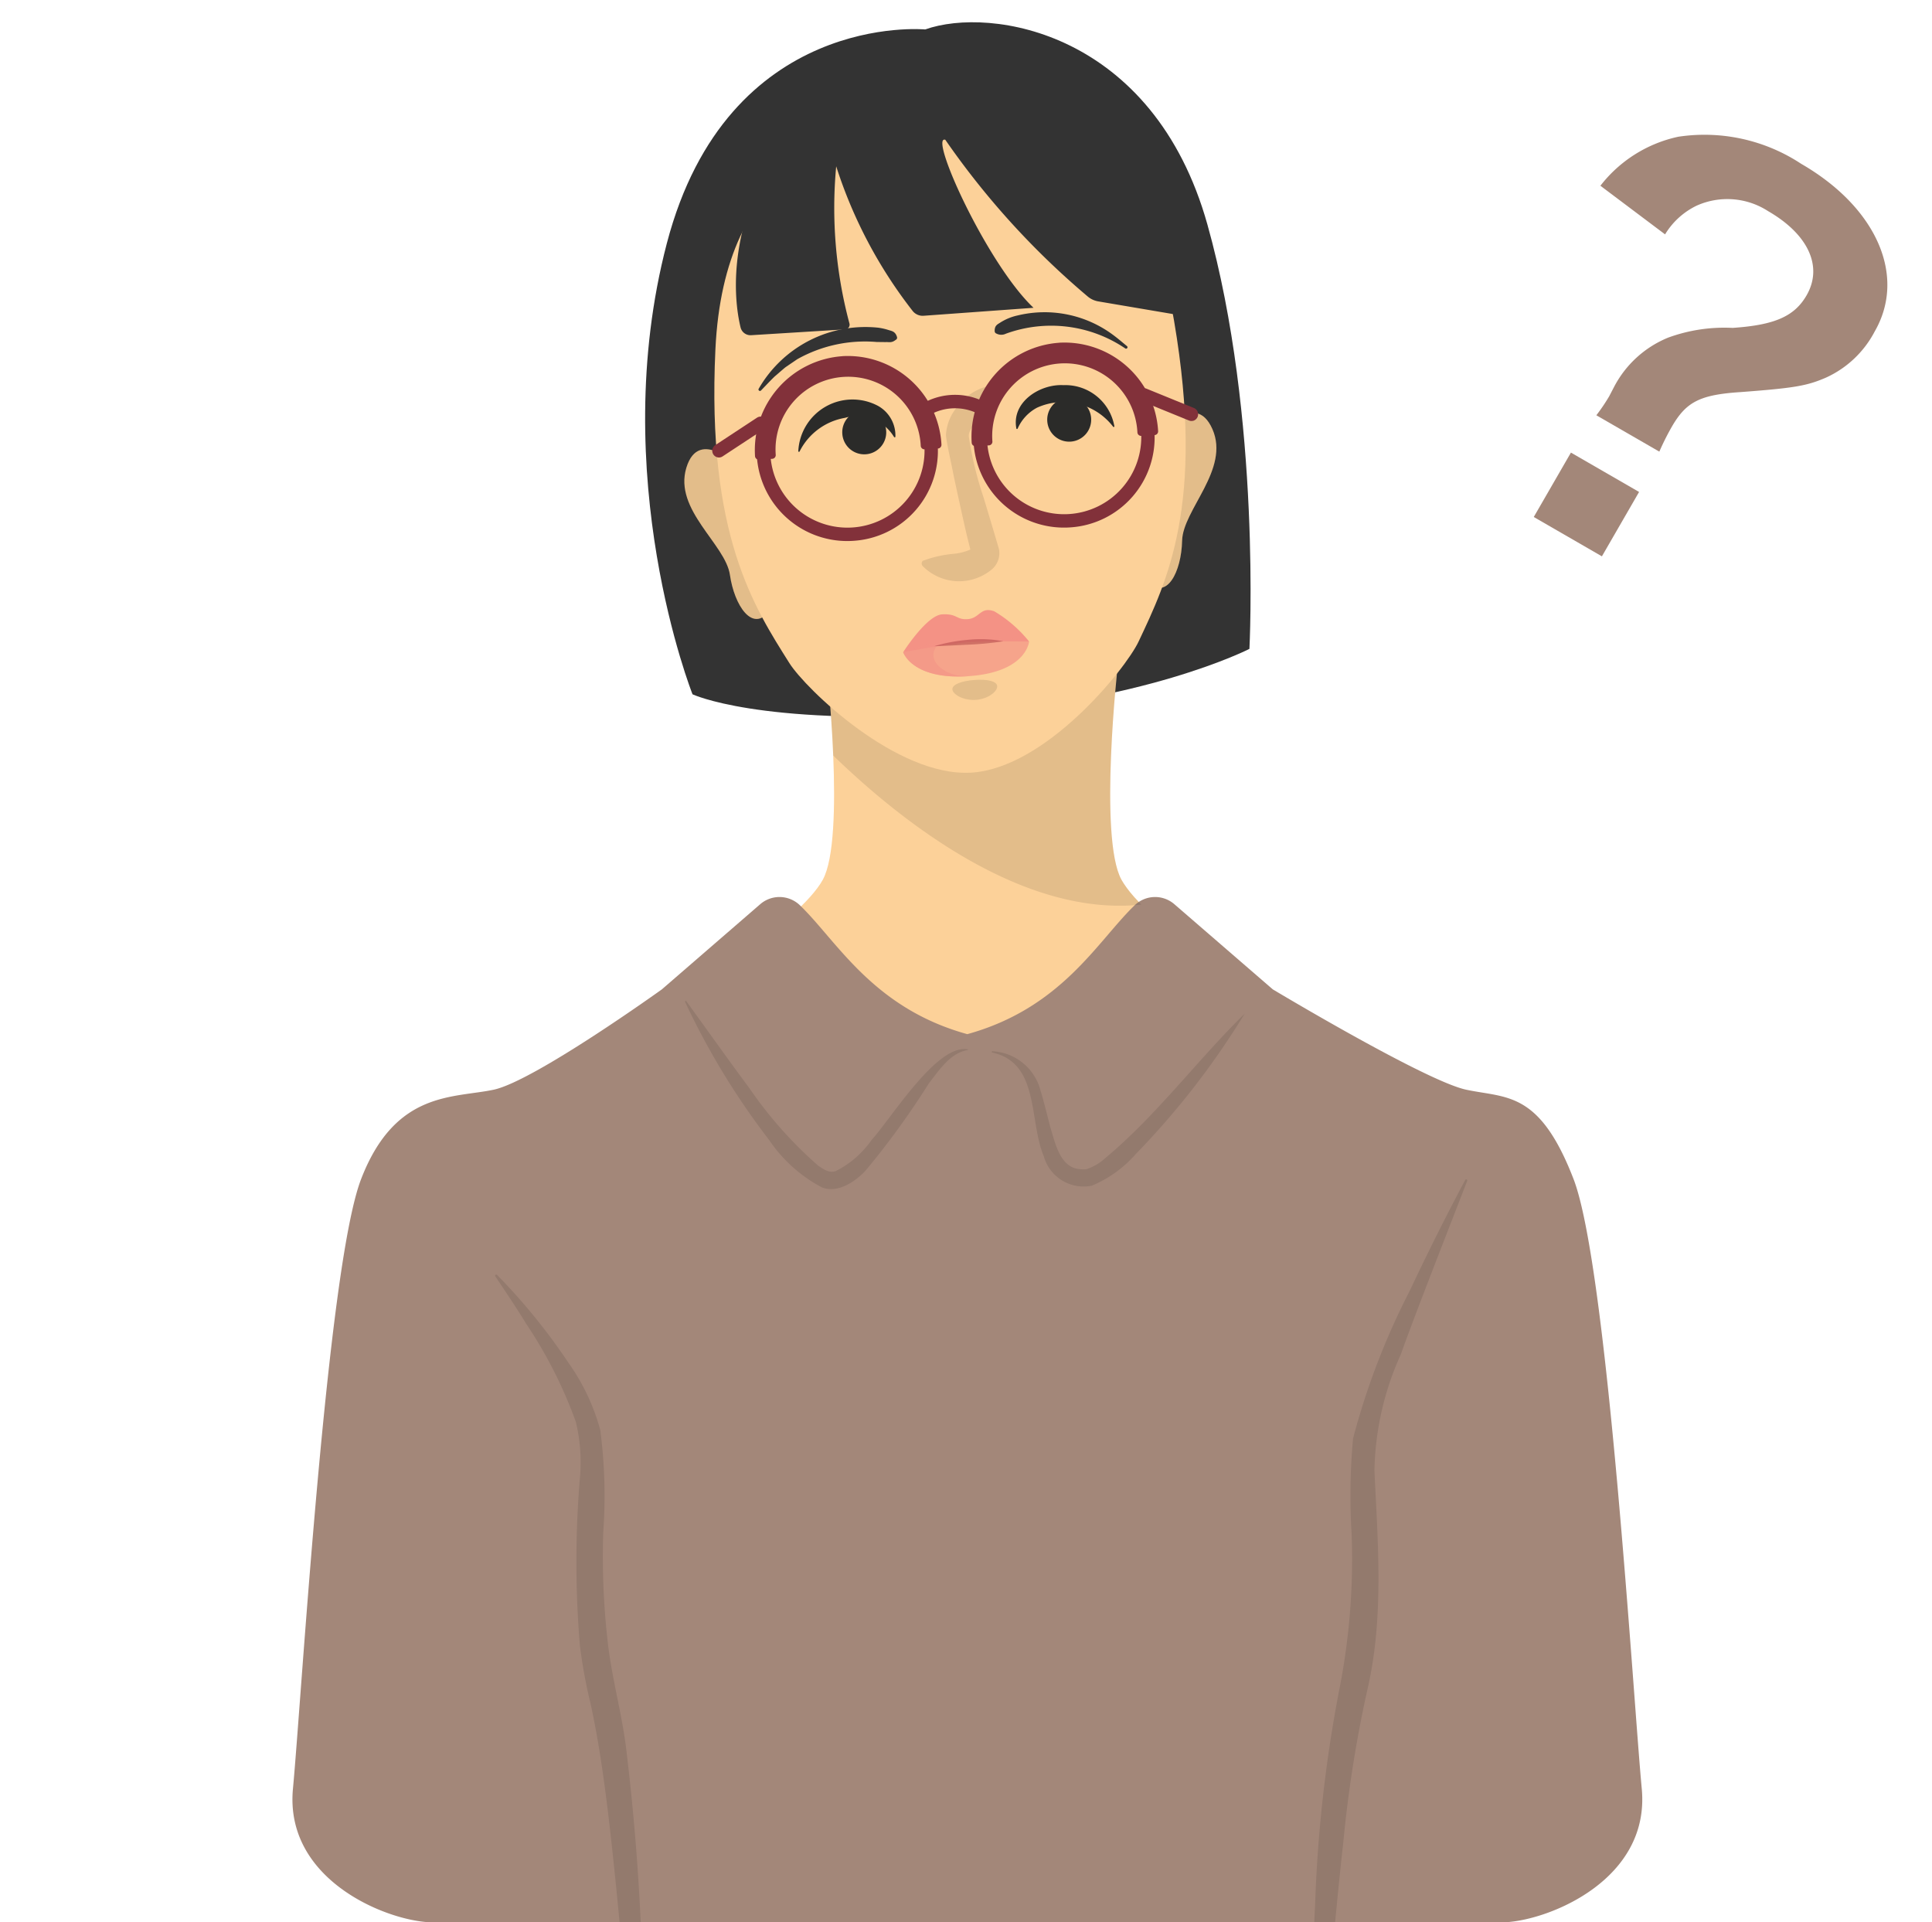 <svg xmlns="http://www.w3.org/2000/svg" xmlns:xlink="http://www.w3.org/1999/xlink" width="85.443" height="85" viewBox="0 0 85.443 85">
  <defs>
    <clipPath id="clip-path">
      <rect id="長方形_4150" data-name="長方形 4150" width="85.443" height="85" transform="translate(7 15)" fill="#fff" stroke="#707070" stroke-width="1"/>
    </clipPath>
    <clipPath id="clip-path-2">
      <rect id="長方形_4148" data-name="長方形 4148" width="59.696" height="107.467" fill="none"/>
    </clipPath>
    <clipPath id="clip-path-4">
      <rect id="長方形_4134" data-name="長方形 4134" width="13.928" height="10.658" fill="none"/>
    </clipPath>
    <clipPath id="clip-path-5">
      <rect id="長方形_4135" data-name="長方形 4135" width="3.914" height="7.508" fill="none"/>
    </clipPath>
    <clipPath id="clip-path-6">
      <rect id="長方形_4136" data-name="長方形 4136" width="3.322" height="7.739" fill="none"/>
    </clipPath>
    <clipPath id="clip-path-7">
      <rect id="長方形_4137" data-name="長方形 4137" width="3.442" height="8.606" fill="none"/>
    </clipPath>
    <clipPath id="clip-path-8">
      <rect id="長方形_4139" data-name="長方形 4139" width="1.982" height="0.892" fill="none"/>
    </clipPath>
    <clipPath id="clip-path-10">
      <rect id="長方形_4140" data-name="長方形 4140" width="6.539" height="38.788" fill="none"/>
    </clipPath>
    <clipPath id="clip-path-11">
      <rect id="長方形_4141" data-name="長方形 4141" width="6.883" height="43.002" fill="none"/>
    </clipPath>
    <clipPath id="clip-path-12">
      <rect id="長方形_4142" data-name="長方形 4142" width="12.517" height="8.322" fill="none"/>
    </clipPath>
    <clipPath id="clip-path-13">
      <rect id="長方形_4143" data-name="長方形 4143" width="11.184" height="7.648" fill="none"/>
    </clipPath>
    <clipPath id="clip-path-14">
      <rect id="長方形_4144" data-name="長方形 4144" width="5.57" height="1.784" fill="none"/>
    </clipPath>
    <clipPath id="clip-path-15">
      <rect id="長方形_4145" data-name="長方形 4145" width="2.933" height="1.571" fill="none"/>
    </clipPath>
    <clipPath id="clip-path-16">
      <rect id="長方形_4146" data-name="長方形 4146" width="3.055" height="0.307" fill="none"/>
    </clipPath>
  </defs>
  <g id="グループ_8142" data-name="グループ 8142" transform="translate(-207 -1223)">
    <path id="パス_18515" data-name="パス 18515" d="M1.164-4.992a11.454,11.454,0,0,1-.072-1.224c0-1.272.36-1.848,1.872-2.856,1.968-1.344,2.4-1.7,2.952-2.448a4.557,4.557,0,0,0,.84-2.832c0-2.832-2.664-4.8-6.528-4.8a7.766,7.766,0,0,0-5.3,1.68,5.933,5.933,0,0,0-1.9,3.6l3.552.432a3.315,3.315,0,0,1,.576-1.8A3.318,3.318,0,0,1,.012-16.608c2.064,0,3.336.912,3.336,2.376,0,1.08-.576,1.848-2.112,2.88a7.231,7.231,0,0,0-2.256,1.8A4.7,4.7,0,0,0-2-6.456L-1.98-6a8.258,8.258,0,0,1-.072,1.008ZM-2.2-3V.288h3.48V-3Z" transform="translate(276.88 1246.714) rotate(30)" fill="#a38779"/>
    <g id="マスクグループ_30" data-name="マスクグループ 30" transform="translate(200 1208)" clip-path="url(#clip-path)">
      <g id="グループ_5296" data-name="グループ 5296" transform="translate(19.933 15.984)">
        <g id="グループ_5295" data-name="グループ 5295" clip-path="url(#clip-path-2)">
          <g id="グループ_5294" data-name="グループ 5294">
            <g id="グループ_5293" data-name="グループ 5293" clip-path="url(#clip-path-2)">
              <path id="パス_1680" data-name="パス 1680" d="M83.328.318S74.592-.512,71.9,9.781s1.137,19.94,1.137,19.94,2.89,1.366,11.4.891,13.229-2.9,13.229-2.9.535-10.243-1.86-18.773S86.22-.711,83.328.318" transform="translate(-55.343 0)" fill="#333"/>
              <path id="パス_1681" data-name="パス 1681" d="M28.142,260.568s3.873,30.71,3.195,38.436-1.355,11.149-1.355,11.149H43.148l-5.131-47.531Z" transform="translate(-21.954 -202.686)" fill="#fcd199"/>
              <path id="パス_1682" data-name="パス 1682" d="M198.566,260.568s-3.873,30.71-3.195,38.436,1.355,11.149,1.355,11.149H183.56l5.131-47.531Z" transform="translate(-143.196 -202.686)" fill="#fcd199"/>
              <path id="パス_1683" data-name="パス 1683" d="M93.426,127.888s-.859,7.655.161,9.513,6.121,5.178,7.41,5.291c0,0-3.92,3.771-14.015,3.771s-14.015-3.771-14.015-3.771c1.289-.113,6.39-3.434,7.41-5.291s.161-9.513.161-9.513Z" transform="translate(-56.922 -99.479)" fill="#fcd199"/>
              <path id="パス_1684" data-name="パス 1684" d="M45.293,230.733c.66-2.858-.427-9.814-.427-9.814l8.772.1V219.49c1.981-.1,6.414-1.905,6.036-5.907s-1.509-23.058-3.018-26.964-2.954-3.567-4.746-3.948-8.553-4.437-8.553-4.437L39,174.465a1.3,1.3,0,0,0-1.755.053c-1.645,1.581-3.229,4.574-7.473,5.717h.147c-4.244-1.143-5.829-4.136-7.473-5.717a1.3,1.3,0,0,0-1.755-.053l-4.353,3.769s-5.646,4.056-7.438,4.437-4.352.041-5.861,3.948S.4,209.581.023,213.583s4.056,5.812,6.036,5.907v1.525l8.772-.1s-.193,6.955.467,9.814Z" transform="translate(0 -135.464)" fill="#a38779"/>
              <g id="グループ_5256" data-name="グループ 5256" transform="translate(23.616 28.409)" opacity="0.1">
                <g id="グループ_5255" data-name="グループ 5255">
                  <g id="グループ_5254" data-name="グループ 5254" clip-path="url(#clip-path-4)">
                    <path id="パス_1685" data-name="パス 1685" d="M121.327,138.5a5.3,5.3,0,0,1-.879-1.094c-1.02-1.857-.161-9.513-.161-9.513H107.4s.212,1.888.3,4.016c2.949,2.859,8.338,7.157,13.628,6.591" transform="translate(-107.399 -127.889)"/>
                  </g>
                </g>
              </g>
              <path id="パス_1686" data-name="パス 1686" d="M81.285,85.844s-1.811-1.887-2.376-.024,1.731,3.377,1.927,4.736,1,2.565,1.737,1.606-1.288-6.317-1.288-6.317" transform="translate(-61.488 -66.117)" fill="#fcd199"/>
              <g id="グループ_5259" data-name="グループ 5259" transform="translate(17.332 18.881)" opacity="0.1">
                <g id="グループ_5258" data-name="グループ 5258">
                  <g id="グループ_5257" data-name="グループ 5257" clip-path="url(#clip-path-5)">
                    <path id="パス_1687" data-name="パス 1687" d="M81.285,85.844s-1.811-1.887-2.376-.024,1.731,3.377,1.927,4.736,1,2.565,1.737,1.606-1.288-6.317-1.288-6.317" transform="translate(-78.82 -84.998)"/>
                  </g>
                </g>
              </g>
              <path id="パス_1688" data-name="パス 1688" d="M171.509,78.811s1.569-2.1,2.355-.317-1.31,3.565-1.34,4.938-.686,2.67-1.53,1.808.515-6.429.515-6.429" transform="translate(-133.178 -60.501)" fill="#fcd199"/>
              <g id="グループ_5262" data-name="グループ 5262" transform="translate(37.54 17.277)" opacity="0.1">
                <g id="グループ_5261" data-name="グループ 5261">
                  <g id="グループ_5260" data-name="グループ 5260" clip-path="url(#clip-path-6)">
                    <path id="パス_1689" data-name="パス 1689" d="M171.509,78.811s1.569-2.1,2.355-.317-1.31,3.565-1.34,4.938-.686,2.67-1.53,1.808.515-6.429.515-6.429" transform="translate(-170.718 -77.778)"/>
                  </g>
                </g>
              </g>
              <path id="パス_1690" data-name="パス 1690" d="M94.243,20.14c3.768-.233,9.565.612,10.944,8.715s-.328,11.535-1.569,14.171c-.574,1.22-4.107,5.6-7.4,5.8s-7.33-3.707-8.047-4.846c-1.549-2.463-3.659-5.658-3.27-13.871s5.573-9.738,9.342-9.971" transform="translate(-66.195 -15.641)" fill="#fcd199"/>
              <path id="パス_1691" data-name="パス 1691" d="M141.235,58.53c-.01-.264.139-.309.251-.386a2.349,2.349,0,0,1,.765-.313,5.074,5.074,0,0,1,4.221.862c.213.156.412.33.614.495a.064.064,0,0,1,.009.089.063.063,0,0,1-.083.014,5.847,5.847,0,0,0-5.28-.653.464.464,0,0,1-.422-.006.115.115,0,0,1-.075-.1" transform="translate(-110.178 -44.865)" fill="#333"/>
              <path id="パス_1692" data-name="パス 1692" d="M99.825,61.22c-.192.161-.309.1-.45.11l-.407-.005a6.116,6.116,0,0,0-3.511.762c-.111.077-.41.278-.518.353-.117.092-.366.315-.482.411-.207.2-.4.409-.6.615a.063.063,0,0,1-.1-.082,5.445,5.445,0,0,1,5.283-2.691,2.622,2.622,0,0,1,.444.1c.142.048.307.053.384.312a.109.109,0,0,1-.042.12" transform="translate(-73.131 -47.185)" fill="#333"/>
              <path id="パス_1693" data-name="パス 1693" d="M98.444,7.737c-.753-.243,1.844,5.491,3.9,7.43l-4.855.352a.569.569,0,0,1-.481-.2,20.571,20.571,0,0,1-3.391-6.409,19.762,19.762,0,0,0,.585,6.948.207.207,0,0,1-.184.263l-4.163.258a.451.451,0,0,1-.467-.343c-.292-1.2-.849-5.228,3.079-10.1C97.172.09,105.77,5.107,107.3,8.984a47.809,47.809,0,0,1,2.124,6.615l-4.209-.714a.978.978,0,0,1-.453-.2,35.406,35.406,0,0,1-6.316-6.943" transform="translate(-69.569 -2.539)" fill="#333"/>
              <g id="グループ_5265" data-name="グループ 5265" transform="translate(27.83 16.125)" opacity="0.1">
                <g id="グループ_5264" data-name="グループ 5264">
                  <g id="グループ_5263" data-name="グループ 5263" clip-path="url(#clip-path-7)">
                    <path id="パス_1694" data-name="パス 1694" d="M129.56,72.8a9.784,9.784,0,0,1-.847,1.709.539.539,0,0,0-.071.257,15.7,15.7,0,0,0,.654,2.712c.182.6.509,1.69.681,2.286a.942.942,0,0,1-.316.9,2.263,2.263,0,0,1-3.052-.145.167.167,0,0,1,0-.235,5.163,5.163,0,0,1,1.36-.309,2.433,2.433,0,0,0,.847-.237c.009-.006.011-.011,0,.013a.434.434,0,0,0-.041.134.509.509,0,0,0,.012.2c-.052-.21-.193-.781-.247-1-.153-.664-.447-2-.586-2.672-.04-.237-.323-1.481-.319-1.7a2.1,2.1,0,0,1,.539-1.284,2.361,2.361,0,0,1,1.192-.833.16.16,0,0,1,.193.205" transform="translate(-126.562 -72.591)"/>
                  </g>
                </g>
              </g>
              <path id="パス_1695" data-name="パス 1695" d="M105.967,76.789a1.909,1.909,0,0,0-2.171-.849,2.772,2.772,0,0,0-2.007,1.484.03.03,0,0,1-.058-.011,2.4,2.4,0,0,1,3.53-2,1.5,1.5,0,0,1,.764,1.361.03.03,0,0,1-.057.011" transform="translate(-79.359 -58.445)" fill="#2b2b29"/>
              <path id="パス_1696" data-name="パス 1696" d="M110.581,78.292a.972.972,0,1,0,.911-1.022.966.966,0,0,0-.911,1.022" transform="translate(-86.263 -60.104)" fill="#2b2b29"/>
              <path id="パス_1697" data-name="パス 1697" d="M145.506,74.153c-.223-1.17,1.045-1.972,2.08-1.915a2.2,2.2,0,0,1,2.254,1.818.03.03,0,0,1-.055.019,2.792,2.792,0,0,0-3.368-.839,1.923,1.923,0,0,0-.855.924.03.03,0,0,1-.057-.007" transform="translate(-113.49 -56.189)" fill="#2b2b29"/>
              <path id="パス_1698" data-name="パス 1698" d="M153.744,75.644a.972.972,0,1,1-1.028-.9.969.969,0,0,1,1.028.9" transform="translate(-118.422 -58.138)" fill="#2b2b29"/>
              <g id="グループ_5271" data-name="グループ 5271" transform="translate(29.187 29.078)" opacity="0.1">
                <g id="グループ_5270" data-name="グループ 5270">
                  <g id="グループ_5269" data-name="グループ 5269" clip-path="url(#clip-path-8)">
                    <path id="パス_1699" data-name="パス 1699" d="M134.711,131.182c.017.225-.391.566-.938.606s-1.026-.237-1.043-.462.434-.377.981-.417.983.048,1,.273" transform="translate(-132.73 -130.9)"/>
                    <g id="グループ_5268" data-name="グループ 5268" opacity="0.1">
                      <g id="グループ_5267" data-name="グループ 5267">
                        <g id="グループ_5266" data-name="グループ 5266" clip-path="url(#clip-path-8)">
                          <path id="パス_1700" data-name="パス 1700" d="M134.711,131.182c.017.225-.391.566-.938.606s-1.026-.237-1.043-.462.434-.377.981-.417.983.048,1,.273" transform="translate(-132.73 -130.9)"/>
                        </g>
                      </g>
                    </g>
                  </g>
                </g>
              </g>
              <g id="グループ_5274" data-name="グループ 5274" transform="translate(8.964 55.381)" opacity="0.1">
                <g id="グループ_5273" data-name="グループ 5273">
                  <g id="グループ_5272" data-name="グループ 5272" clip-path="url(#clip-path-10)">
                    <path id="パス_1701" data-name="パス 1701" d="M40.849,249.326a26.747,26.747,0,0,1,3.173,3.907,9.329,9.329,0,0,1,1.395,2.96,22.327,22.327,0,0,1,.132,4.488,33.13,33.13,0,0,0,.2,4.906c.186,1.644.665,3.281.84,4.924a103.007,103.007,0,0,1,.686,15.07c-.033.314-.031,2.854-.321,2.482a.04.04,0,0,1,.042-.063l.039.013s.006,0-.01-.007-.025-.006-.032,0a.02.02,0,0,0-.01.008s0-.01,0-.021a23.085,23.085,0,0,0-.087-2.406c-.305-4.131-.648-8.341-1.132-12.445-.2-1.646-.435-3.3-.783-4.877a23.171,23.171,0,0,1-.464-2.524,44.5,44.5,0,0,1,.012-7.589,7.623,7.623,0,0,0-.194-2.326,19.838,19.838,0,0,0-2.2-4.344c-.431-.711-.9-1.4-1.362-2.093-.033-.044.037-.1.074-.061" transform="translate(-40.766 -249.311)"/>
                  </g>
                </g>
              </g>
              <g id="グループ_5277" data-name="グループ 5277" transform="translate(45.073 51.172)" opacity="0.1">
                <g id="グループ_5276" data-name="グループ 5276">
                  <g id="グループ_5275" data-name="グループ 5275" clip-path="url(#clip-path-11)">
                    <path id="パス_1702" data-name="パス 1702" d="M211.856,230.43c-.716,1.862-2.3,5.884-2.939,7.685a12.946,12.946,0,0,0-1.162,5.138c.15,3.213.43,6.518-.32,9.711a55.119,55.119,0,0,0-1.057,6.715c-.4,3.579-.7,7.324-.969,10.926a26.388,26.388,0,0,0-.106,2.642l.006.026a.039.039,0,0,0-.039-.01c-.018.007-.014.01-.013.008l.069.015a.023.023,0,0,1,.013.035c-.236.316-.252-1.241-.274-1.347-.159-3.214-.086-6.432.07-9.646a60.707,60.707,0,0,1,1.109-9.623,29.68,29.68,0,0,0,.5-6.688,27.64,27.64,0,0,1,.066-4.2,32.189,32.189,0,0,1,2.5-6.513c.782-1.659,1.6-3.3,2.461-4.916a.048.048,0,0,1,.065-.019.049.049,0,0,1,.022.06" transform="translate(-204.976 -230.363)"/>
                  </g>
                </g>
              </g>
              <g id="グループ_5280" data-name="グループ 5280" transform="translate(17.364 43.281)" opacity="0.1">
                <g id="グループ_5279" data-name="グループ 5279">
                  <g id="グループ_5278" data-name="グループ 5278" clip-path="url(#clip-path-12)">
                    <path id="パス_1703" data-name="パス 1703" d="M79.02,194.85c.933,1.283,1.843,2.573,2.781,3.833a18.334,18.334,0,0,0,3.05,3.438c.251.172.48.333.771.247a4.287,4.287,0,0,0,1.595-1.384c.875-.959,2.908-4.29,4.266-4a.03.03,0,0,1-.027.028c-.772.139-1.24.877-1.7,1.46a36.07,36.07,0,0,1-2.81,3.874c-.426.458-1.214,1.017-1.924.74a6.448,6.448,0,0,1-2.334-2.092,32.825,32.825,0,0,1-3.721-6.114c-.015-.031.031-.06.051-.03" transform="translate(-78.966 -194.838)"/>
                  </g>
                </g>
              </g>
              <g id="グループ_5283" data-name="グループ 5283" transform="translate(30.93 43.845)" opacity="0.1">
                <g id="グループ_5282" data-name="グループ 5282">
                  <g id="グループ_5281" data-name="グループ 5281" clip-path="url(#clip-path-13)">
                    <path id="パス_1704" data-name="パス 1704" d="M140.683,199.041a2.322,2.322,0,0,1,2.128,1.743c.121.375.335,1.242.436,1.631.219.709.424,1.73,1.251,1.835a1.649,1.649,0,0,0,.332.011,2.332,2.332,0,0,0,.866-.512c2.25-1.879,4.068-4.336,6.143-6.37a35.172,35.172,0,0,1-4.816,6.209,5.287,5.287,0,0,1-1.947,1.4,1.83,1.83,0,0,1-2.12-1.3c-.665-1.561-.177-4.133-2.275-4.587-.034,0-.038-.06,0-.06" transform="translate(-140.656 -197.38)"/>
                  </g>
                </g>
              </g>
              <path id="パス_1705" data-name="パス 1705" d="M126.121,75.12l-.343-.485a2.866,2.866,0,0,1,2.993-.182l-.294.516a2.279,2.279,0,0,0-2.356.15" transform="translate(-98.12 -57.639)" fill="#82313a"/>
              <path id="パス_1706" data-name="パス 1706" d="M84.7,80.314a.294.294,0,0,1-.216-.133.3.3,0,0,1,.086-.412l1.844-1.213a.293.293,0,0,1,.408.087.3.3,0,0,1-.086.412l-1.844,1.213a.29.29,0,0,1-.192.047" transform="translate(-65.869 -61.068)" fill="#82313a"/>
              <path id="パス_1707" data-name="パス 1707" d="M172.38,74.3a.29.29,0,0,1-.19-.01l-2.106-.858a.3.3,0,0,1-.163-.387.294.294,0,0,1,.384-.165l2.106.858a.3.3,0,0,1-.03.563" transform="translate(-132.539 -56.677)" fill="#82313a"/>
              <path id="パス_1708" data-name="パス 1708" d="M97.945,75.2a4.007,4.007,0,1,1,3.716-4.244A3.985,3.985,0,0,1,97.945,75.2m-.449-7.4a3.411,3.411,0,1,0,3.577,3.2,3.4,3.4,0,0,0-3.577-3.2" transform="translate(-73.124 -52.267)" fill="#82313a"/>
              <path id="パス_1709" data-name="パス 1709" d="M141.533,72.527a4.007,4.007,0,1,1,3.716-4.244,3.985,3.985,0,0,1-3.716,4.244m-.449-7.4a3.411,3.411,0,1,0,3.577,3.2,3.4,3.4,0,0,0-3.577-3.2" transform="translate(-107.127 -50.188)" fill="#82313a"/>
              <path id="パス_1710" data-name="パス 1710" d="M96.868,66.454A4.163,4.163,0,0,0,93,70.874a.164.164,0,0,0,.174.155l.588-.036a.165.165,0,0,0,.154-.175,3.213,3.213,0,1,1,6.413-.4.165.165,0,0,0,.174.155l.588-.036a.165.165,0,0,0,.154-.175,4.15,4.15,0,0,0-4.375-3.91" transform="translate(-72.542 -51.686)" fill="#82313a"/>
              <path id="パス_1711" data-name="パス 1711" d="M140.455,63.782a4.163,4.163,0,0,0-3.87,4.42.164.164,0,0,0,.174.155l.588-.036a.165.165,0,0,0,.154-.175,3.213,3.213,0,1,1,6.413-.4.165.165,0,0,0,.174.155l.588-.036a.165.165,0,0,0,.154-.175,4.15,4.15,0,0,0-4.375-3.91" transform="translate(-106.545 -49.608)" fill="#82313a"/>
              <path id="パス_1712" data-name="パス 1712" d="M122.825,118.893s1.041-1.637,1.726-1.674.614.253,1.139.211.553-.568,1.166-.345a5.687,5.687,0,0,1,1.539,1.336s-1.87-.028-2.715.034-2.855.438-2.855.438" transform="translate(-95.816 -91.034)" fill="#f49285"/>
              <g id="グループ_5286" data-name="グループ 5286" transform="translate(27.009 27.151)" opacity="0.7">
                <g id="グループ_5285" data-name="グループ 5285">
                  <g id="グループ_5284" data-name="グループ 5284" clip-path="url(#clip-path-14)">
                    <path id="パス_1713" data-name="パス 1713" d="M122.825,122.936s.4,1.242,2.933,1.057,2.637-1.529,2.637-1.529a10.507,10.507,0,0,0-2.781-.2,18.064,18.064,0,0,0-2.789.675" transform="translate(-122.825 -122.228)" fill="#f49285"/>
                  </g>
                </g>
              </g>
              <g id="グループ_5289" data-name="グループ 5289" transform="translate(27.009 27.365)" opacity="0.6">
                <g id="グループ_5288" data-name="グループ 5288">
                  <g id="グループ_5287" data-name="グループ 5287" clip-path="url(#clip-path-15)">
                    <path id="パス_1714" data-name="パス 1714" d="M125.758,124.742c-.951.056-1.726-.524-1.579-1.08a.772.772,0,0,1,.438-.471c-.923.208-1.792.494-1.792.494s.4,1.242,2.933,1.057" transform="translate(-122.825 -123.19)" fill="#f49285"/>
                  </g>
                </g>
              </g>
              <g id="グループ_5292" data-name="グループ 5292" transform="translate(28.385 27.285)" opacity="0.5">
                <g id="グループ_5291" data-name="グループ 5291">
                  <g id="グループ_5290" data-name="グループ 5290" clip-path="url(#clip-path-16)">
                    <path id="パス_1715" data-name="パス 1715" d="M129.085,123.139a7.357,7.357,0,0,1,1.466-.278,5.392,5.392,0,0,1,1.589.062,14.246,14.246,0,0,1-1.65.154c-1.161.062-1.405.062-1.405.062" transform="translate(-129.085 -122.832)" fill="#aa3e42"/>
                  </g>
                </g>
              </g>
            </g>
          </g>
        </g>
      </g>
    </g>
  </g>
</svg>
